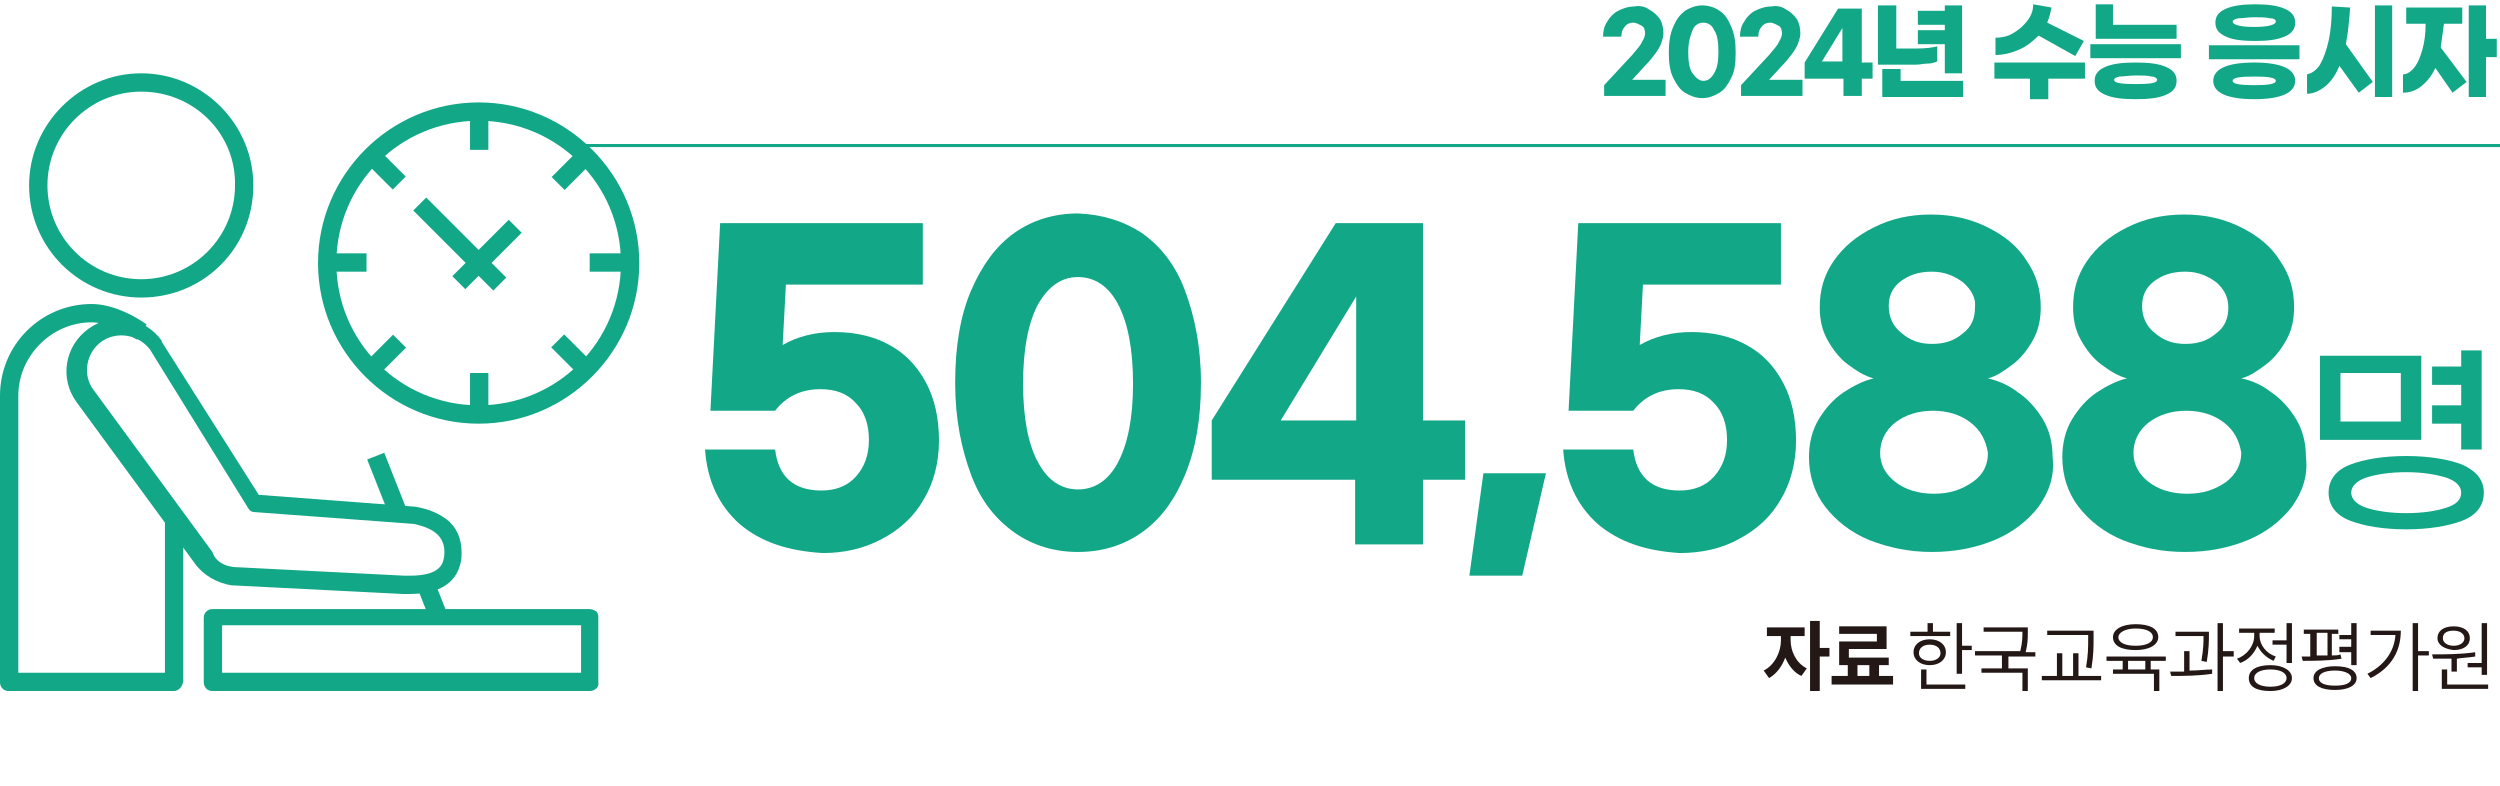 <?xml version="1.0" encoding="utf-8"?>
<!-- Generator: Adobe Illustrator 27.5.0, SVG Export Plug-In . SVG Version: 6.00 Build 0)  -->
<svg version="1.1" id="레이어_1" xmlns="http://www.w3.org/2000/svg" xmlns:xlink="http://www.w3.org/1999/xlink" x="0px"
	 y="0px" width="231.9px" height="72.9px" viewBox="0 0 231.9 72.9" style="enable-background:new 0 0 231.9 72.9;"
	 xml:space="preserve">
<style type="text/css">
	.st0{fill:#12A787;}
	.st1{clip-path:url(#SVGID_00000031202528095601065880000001649901491791771311_);}
	.st2{fill:#231815;}
	.st3{clip-path:url(#SVGID_00000125604376573926764490000017917857226164073872_);}
	.st4{clip-path:url(#SVGID_00000125604376573926764490000017917857226164073872_);fill:#12A787;}
	.st5{clip-path:url(#SVGID_00000129179503696908327430000014005482905243107511_);fill:#12A787;}
	.st6{clip-path:url(#SVGID_00000020367665333217997840000005878926067729281459_);fill:none;stroke:#12A787;stroke-width:0.283;}
</style>
<g>
	<path class="st0" d="M68.6,48.6c-1.9-1.7-3-4-3.2-6.9h6.5c0.3,2.5,1.7,3.8,4.3,3.8c1.3,0,2.4-0.4,3.2-1.3c0.8-0.9,1.2-2,1.2-3.4
		c0-1.4-0.4-2.6-1.2-3.4c-0.8-0.9-1.9-1.3-3.3-1.3c-1.8,0-3.2,0.7-4.2,2h-6l0.9-17.4h18.8v5.7H72.9l-0.3,5.6c1.4-0.8,3-1.2,4.8-1.2
		c1.9,0,3.7,0.4,5.1,1.2c1.5,0.8,2.6,2,3.4,3.5c0.8,1.5,1.2,3.3,1.2,5.4c0,2-0.5,3.9-1.4,5.4c-0.9,1.6-2.2,2.8-3.9,3.7
		s-3.5,1.3-5.5,1.3C73.1,51.1,70.6,50.3,68.6,48.6z"/>
	<path class="st0" d="M105.9,21.6c1.7,1.2,3.1,2.9,4,5.3s1.5,5.2,1.5,8.6c0,3.4-0.5,6.2-1.5,8.6s-2.3,4.1-4,5.3
		c-1.7,1.2-3.7,1.8-5.9,1.8c-2.2,0-4.2-0.6-5.9-1.8c-1.7-1.2-3.1-2.9-4-5.3s-1.5-5.2-1.5-8.6c0-3.4,0.5-6.3,1.5-8.6s2.3-4.1,4-5.3
		c1.7-1.2,3.7-1.8,5.9-1.8C102.3,19.9,104.2,20.5,105.9,21.6z M96.3,28.2c-0.9,1.7-1.4,4.1-1.4,7.4c0,3.2,0.5,5.7,1.4,7.3
		c0.9,1.7,2.2,2.5,3.7,2.5c1.5,0,2.8-0.8,3.7-2.5c0.9-1.7,1.4-4.1,1.4-7.3c0-3.3-0.5-5.7-1.4-7.4s-2.2-2.5-3.7-2.5
		C98.5,25.7,97.3,26.5,96.3,28.2z"/>
	<path class="st0" d="M125.8,44.5h-13.4V39l11.5-18.3h8.1V39h3.9v5.5h-3.9v6h-6.3V44.5z M125.8,39V27.5l-7,11.5H125.8z"/>
	<path class="st0" d="M141.2,53.4h-4.9l1.3-9.5h5.8L141.2,53.4z"/>
	<path class="st0" d="M148.2,48.6c-1.9-1.7-3-4-3.2-6.9h6.5c0.3,2.5,1.7,3.8,4.3,3.8c1.3,0,2.4-0.4,3.2-1.3c0.8-0.9,1.2-2,1.2-3.4
		c0-1.4-0.4-2.6-1.2-3.4c-0.8-0.9-1.9-1.3-3.3-1.3c-1.8,0-3.2,0.7-4.2,2h-6l0.9-17.4h18.8v5.7h-12.8l-0.3,5.6c1.4-0.8,3-1.2,4.8-1.2
		c1.9,0,3.7,0.4,5.1,1.2c1.5,0.8,2.6,2,3.4,3.5c0.8,1.5,1.2,3.3,1.2,5.4c0,2-0.5,3.9-1.4,5.4c-0.9,1.6-2.2,2.8-3.9,3.7
		c-1.6,0.9-3.5,1.3-5.5,1.3C152.7,51.1,150.2,50.3,148.2,48.6z"/>
	<path class="st0" d="M189.1,47c-1,1.3-2.4,2.4-4.1,3.1c-1.7,0.7-3.6,1.1-5.8,1.1c-2.1,0-4-0.4-5.8-1.1c-1.7-0.7-3.1-1.8-4.1-3.1
		c-1-1.3-1.5-2.9-1.5-4.6c0-1.3,0.3-2.5,0.9-3.5c0.6-1,1.4-1.9,2.3-2.5c0.9-0.6,1.9-1.1,2.8-1.3c-0.8-0.2-1.6-0.7-2.4-1.3
		c-0.8-0.6-1.4-1.4-1.9-2.3s-0.7-1.9-0.7-3c0-1.6,0.4-3,1.3-4.3c0.9-1.3,2.1-2.3,3.7-3.1c1.6-0.8,3.3-1.2,5.3-1.2
		c2,0,3.7,0.4,5.3,1.2c1.6,0.8,2.8,1.8,3.6,3.1c0.9,1.3,1.3,2.7,1.3,4.3c0,1.1-0.2,2.1-0.7,3c-0.5,0.9-1.1,1.7-1.9,2.3
		c-0.8,0.6-1.5,1.1-2.3,1.3c0.9,0.2,1.9,0.6,2.8,1.3c0.9,0.6,1.7,1.5,2.3,2.5c0.6,1,0.9,2.2,0.9,3.5C190.6,44.1,190.1,45.6,189.1,47
		z M182.8,39.2c-0.9-0.7-2.1-1.1-3.5-1.1c-1.4,0-2.6,0.4-3.5,1.1c-0.9,0.7-1.4,1.7-1.4,2.8c0,1.1,0.5,2,1.4,2.7s2.1,1.1,3.6,1.1
		c1.5,0,2.6-0.4,3.6-1.1s1.4-1.6,1.4-2.7C184.2,40.8,183.7,39.9,182.8,39.2z M182.1,26.2c-0.8-0.6-1.7-1-2.9-1
		c-1.2,0-2.1,0.3-2.9,0.9s-1.1,1.4-1.1,2.3c0,1,0.4,1.9,1.2,2.5c0.8,0.7,1.7,1,2.8,1c1.2,0,2.1-0.3,2.9-1c0.8-0.6,1.1-1.4,1.1-2.4
		C183.3,27.7,182.9,26.9,182.1,26.2z"/>
	<path class="st0" d="M212.6,47c-1,1.3-2.4,2.4-4.1,3.1c-1.7,0.7-3.6,1.1-5.8,1.1s-4-0.4-5.8-1.1c-1.7-0.7-3.1-1.8-4.1-3.1
		s-1.5-2.9-1.5-4.6c0-1.3,0.3-2.5,0.9-3.5c0.6-1,1.4-1.9,2.3-2.5c0.9-0.6,1.9-1.1,2.8-1.3c-0.8-0.2-1.6-0.7-2.4-1.3
		c-0.8-0.6-1.4-1.4-1.9-2.3c-0.5-0.9-0.7-1.9-0.7-3c0-1.6,0.4-3,1.3-4.3c0.9-1.3,2.1-2.3,3.7-3.1c1.6-0.8,3.3-1.2,5.3-1.2
		s3.7,0.4,5.3,1.2c1.6,0.8,2.8,1.8,3.6,3.1c0.9,1.3,1.3,2.7,1.3,4.3c0,1.1-0.2,2.1-0.7,3s-1.1,1.7-1.9,2.3c-0.8,0.6-1.5,1.1-2.3,1.3
		c1,0.2,1.9,0.6,2.8,1.3c0.9,0.6,1.7,1.5,2.3,2.5c0.6,1,0.9,2.2,0.9,3.5C214.1,44.1,213.6,45.6,212.6,47z M206.3,39.2
		c-0.9-0.7-2.1-1.1-3.5-1.1c-1.4,0-2.6,0.4-3.5,1.1c-0.9,0.7-1.4,1.7-1.4,2.8c0,1.1,0.5,2,1.4,2.7s2.1,1.1,3.6,1.1s2.6-0.4,3.6-1.1
		c0.9-0.7,1.4-1.6,1.4-2.7C207.7,40.8,207.2,39.9,206.3,39.2z M205.6,26.2c-0.8-0.6-1.7-1-2.9-1s-2.1,0.3-2.9,0.9
		c-0.8,0.6-1.1,1.4-1.1,2.3c0,1,0.4,1.9,1.2,2.5c0.8,0.7,1.7,1,2.8,1c1.2,0,2.1-0.3,2.9-1c0.8-0.6,1.1-1.4,1.1-2.4
		C206.7,27.7,206.4,26.9,205.6,26.2z"/>
</g>
<g>
	<defs>
		<rect id="SVGID_1_" width="231.9" height="72.9"/>
	</defs>
	<clipPath id="SVGID_00000083087770764961199800000013230551642625656451_">
		<use xlink:href="#SVGID_1_"  style="overflow:visible;"/>
	</clipPath>
	<g style="clip-path:url(#SVGID_00000083087770764961199800000013230551642625656451_);">
		<path class="st0" d="M224.6,40.8h-9.4v-7.8h9.4V40.8z M228.4,43.1c1.3,0.6,2,1.4,2,2.6c0,1.2-0.7,2.1-2,2.6s-3.1,0.8-5.2,0.8
			s-3.9-0.3-5.2-0.8s-2-1.4-2-2.6c0-1.2,0.7-2.1,2-2.6s3.1-0.8,5.2-0.8S227.1,42.6,228.4,43.1z M222.7,34.6h-5.6v4.5h5.6V34.6z
			 M226.9,47.1c1-0.3,1.4-0.8,1.4-1.4c0-0.6-0.5-1.1-1.4-1.4c-1-0.3-2.2-0.5-3.7-0.5s-2.8,0.2-3.7,0.5s-1.4,0.8-1.4,1.4
			c0,0.6,0.5,1.1,1.4,1.4s2.2,0.5,3.7,0.5S226,47.4,226.9,47.1z M228.3,39.3h-2.7v-1.7h2.7v-1.9h-2.7V34h2.7v-1.5h1.9v9.2h-1.9V39.3
			z"/>
	</g>
	<g style="clip-path:url(#SVGID_00000083087770764961199800000013230551642625656451_);">
		<path class="st0" d="M153,0.9c0.4,0.2,0.7,0.5,1,0.9c0.2,0.4,0.3,0.8,0.3,1.3c0,0.3-0.1,0.6-0.2,0.9c-0.1,0.3-0.3,0.6-0.5,0.9
			c-0.3,0.4-0.6,0.8-1.1,1.3l-1.1,1.2h3.1v1.5h-5.7v-1l2.6-2.8c0.4-0.5,0.8-0.9,0.9-1.2c0.2-0.3,0.3-0.6,0.3-0.8
			c0-0.3-0.1-0.6-0.3-0.7s-0.5-0.3-0.8-0.3c-0.3,0-0.6,0.1-0.8,0.4c-0.2,0.2-0.3,0.5-0.3,0.9h-1.7c0-0.5,0.1-1,0.4-1.4
			c0.2-0.4,0.6-0.8,1-1c0.4-0.2,0.9-0.4,1.5-0.4C152.1,0.5,152.6,0.6,153,0.9z"/>
		<path class="st0" d="M159.5,1c0.5,0.3,0.8,0.8,1.1,1.5s0.4,1.4,0.4,2.4s-0.1,1.7-0.4,2.3s-0.6,1.1-1.1,1.4s-1,0.5-1.6,0.5
			s-1.1-0.2-1.6-0.5s-0.8-0.8-1.1-1.4s-0.4-1.4-0.4-2.3s0.1-1.7,0.4-2.4s0.6-1.1,1.1-1.5c0.5-0.3,1-0.5,1.6-0.5S159.1,0.7,159.5,1z
			 M157,2.8c-0.2,0.5-0.4,1.1-0.4,2c0,0.9,0.1,1.6,0.4,2s0.6,0.7,1,0.7s0.7-0.2,1-0.7s0.4-1.1,0.4-2c0-0.9-0.1-1.6-0.4-2
			c-0.2-0.5-0.6-0.7-1-0.7S157.2,2.3,157,2.8z"/>
		<path class="st0" d="M165.7,0.9c0.4,0.2,0.7,0.5,1,0.9c0.2,0.4,0.3,0.8,0.3,1.3c0,0.3-0.1,0.6-0.2,0.9c-0.1,0.3-0.3,0.6-0.5,0.9
			c-0.3,0.4-0.6,0.8-1.1,1.3l-1.1,1.2h3.1v1.5h-5.7v-1l2.6-2.8c0.4-0.5,0.8-0.9,0.9-1.2c0.2-0.3,0.3-0.6,0.3-0.8
			c0-0.3-0.1-0.6-0.3-0.7s-0.5-0.3-0.8-0.3c-0.3,0-0.6,0.1-0.8,0.4c-0.2,0.2-0.3,0.5-0.3,0.9h-1.7c0-0.5,0.1-1,0.4-1.4
			c0.2-0.4,0.6-0.8,1-1c0.4-0.2,0.9-0.4,1.5-0.4C164.8,0.5,165.3,0.6,165.7,0.9z"/>
		<path class="st0" d="M170.9,7.3h-3.5V5.8l3.1-5h2.2v5h1v1.5h-1v1.6h-1.7V7.3z M170.9,5.8V2.6l-1.9,3.1H170.9z"/>
		<path class="st0" d="M178.8,5.9c-0.4,0-0.7,0.1-1.1,0.1h-3.5V0.5h1.7v4h1.9c0.9,0,1.5-0.1,1.9-0.2v1.4
			C179.4,5.8,179.2,5.9,178.8,5.9z M182.1,7.5V9h-7.5V6.4h1.7v1.1H182.1z M180.4,4.1h-2.5V2.8h2.5V2.3h-2.5V1h2.5V0.5h1.6v6.3h-1.6
			V4.1z"/>
		<path class="st0" d="M193.3,7.3H190v1.9h-1.7V7.3h-3.3V5.8h8.4V7.3z M187.3,4.6c-0.7,0.3-1.4,0.5-2.2,0.5V3.5
			c0.5,0,1.1-0.1,1.6-0.4s0.9-0.6,1.3-1.1s0.6-1,0.6-1.6l1.7,0.3c-0.1,0.5-0.2,0.9-0.4,1.4l3.4,1.7l-0.8,1.4l-3.4-1.9
			C188.6,3.8,188,4.3,187.3,4.6z"/>
		<path class="st0" d="M202.3,5.4h-8.4V4.1h8.4V5.4z M200.9,6.2c0.7,0.3,1,0.7,1,1.3s-0.3,1-1,1.3c-0.7,0.3-1.6,0.4-2.8,0.4
			c-1.2,0-2.1-0.1-2.8-0.4c-0.7-0.3-1-0.7-1-1.3s0.3-1,1-1.3c0.7-0.3,1.6-0.4,2.8-0.4C199.3,5.8,200.2,5.9,200.9,6.2z M196.1,2.3
			h5.8v1.3h-7.5V0.4h1.6V2.3z M196.6,7.1c-0.4,0.1-0.5,0.2-0.5,0.3c0,0.3,0.7,0.4,2,0.4c1.4,0,2-0.1,2-0.4c0-0.1-0.2-0.3-0.5-0.3
			c-0.4-0.1-0.9-0.1-1.5-0.1S197,7.1,196.6,7.1z"/>
		<path class="st0" d="M213.3,5.5h-8.4V4.2h8.4V5.5z M212.9,7.5c0,1.1-1.3,1.7-3.8,1.7c-2.5,0-3.8-0.6-3.8-1.7s1.3-1.7,3.8-1.7
			C211.6,5.8,212.9,6.4,212.9,7.5z M211.9,0.8c0.7,0.3,1,0.7,1,1.3c0,0.6-0.3,1-1,1.3c-0.7,0.3-1.6,0.4-2.7,0.4s-2.1-0.1-2.7-0.4
			c-0.7-0.3-1-0.7-1-1.3c0-0.6,0.3-1,1-1.3c0.7-0.3,1.6-0.4,2.7-0.4S211.2,0.5,211.9,0.8z M207.1,7.5c0,0.3,0.7,0.4,2,0.4
			s2-0.1,2-0.4s-0.7-0.4-2-0.4S207.1,7.2,207.1,7.5z M207.6,1.7c-0.4,0.1-0.5,0.2-0.5,0.3c0,0.3,0.7,0.5,2,0.5s2-0.2,2-0.5
			c0-0.2-0.2-0.3-0.5-0.3c-0.4-0.1-0.9-0.1-1.5-0.1S208,1.7,207.6,1.7z"/>
		<path class="st0" d="M217.6,4.1l2.5,3.5l-1.3,1L217,6.1c-0.3,0.8-0.8,1.5-1.3,1.9c-0.5,0.4-1.1,0.7-1.7,0.7V6.9
			c0.4-0.1,0.8-0.3,1.2-0.9c0.3-0.5,0.6-1.3,0.8-2.2c0.2-0.9,0.3-2,0.3-3.2l1.7,0.1C217.9,2,217.8,3.1,217.6,4.1z M221.9,0.5V9h-1.6
			V0.5H221.9z"/>
		<path class="st0" d="M226.4,4.4l2.4,3.2l-1.3,1l-1.6-2.3c-0.3,0.7-0.8,1.3-1.3,1.7c-0.5,0.4-1.1,0.6-1.7,0.6V6.9
			c0.4,0,0.8-0.3,1.1-0.7s0.5-0.9,0.7-1.6c0.2-0.7,0.3-1.5,0.3-2.4h-1.8V0.7h5.2v1.5h-1.7C226.6,3,226.5,3.7,226.4,4.4z M231.6,5.3
			h-1V9H229V0.5h1.6v3.1h1V5.3z"/>
	</g>
</g>
<g>
	<path class="st2" d="M166.1,59.4c0,1,0.5,2.1,1.5,2.6l-0.5,0.7c-0.7-0.3-1.2-1-1.5-1.7c-0.3,0.8-0.8,1.5-1.5,1.9l-0.5-0.7
		c1-0.5,1.6-1.7,1.6-2.8v-0.4h-1.3v-0.8h3.5v0.8h-1.3V59.4z M169.7,60.9h-0.9v3.2h-0.9v-6.5h0.9v2.5h0.9V60.9z"/>
	<path class="st2" d="M175.6,62.7v0.8h-5.7v-0.8h1.5v-1h-0.8v-2.2h3.5v-0.7h-3.5v-0.7h4.4v2.1h-3.5V61h3.7v0.7h-0.9v1H175.6z
		 M172.3,62.7h1.1v-1h-1.1V62.7z"/>
</g>
<g>
	<defs>
		<rect id="SVGID_00000091732533150184394480000007936025994181547912_" width="231.9" height="72.9"/>
	</defs>
	<clipPath id="SVGID_00000098899589188947485520000015726935388962242460_">
		<use xlink:href="#SVGID_00000091732533150184394480000007936025994181547912_"  style="overflow:visible;"/>
	</clipPath>
	<g style="clip-path:url(#SVGID_00000098899589188947485520000015726935388962242460_);">
		<path class="st2" d="M180.8,59h-3.6v-0.4h1.6v-0.8h0.5v0.8h1.6V59z M179,61.7c-0.9,0-1.5-0.5-1.5-1.2c0-0.7,0.6-1.2,1.5-1.2
			s1.5,0.5,1.5,1.2C180.5,61.2,179.9,61.7,179,61.7z M179,61.3c0.6,0,1-0.3,1-0.7c0-0.5-0.4-0.8-1-0.8c-0.6,0-1,0.3-1,0.8
			C178,61,178.4,61.3,179,61.3z M178.7,63.5h3.6v0.4h-4.1v-1.8h0.5V63.5z M182.9,59.9v0.4h-0.9v2.2h-0.5v-4.7h0.5v2.1H182.9z"/>
		<path class="st2" d="M186.3,60.8V62h1.8v2.1h-0.5v-1.7h-3.8V62h1.9v-1.2h-2.5v-0.4h4.2c0.2-0.8,0.2-1.3,0.2-1.8v0H184v-0.4h4.1
			v0.5c0,0.5,0,1-0.2,1.8h0.9v0.4H186.3z"/>
		<path class="st2" d="M194.9,62.7v0.4h-5.5v-0.4h1.4v-2.1h0.5v2.1h1v-2.1h0.5v2.1H194.9z M193.7,58.9h-3.8v-0.4h4.3v0.7
			c0,0.8,0,1.6-0.2,2.8l-0.5-0.1c0.2-1.1,0.2-1.9,0.2-2.7V58.9z"/>
		<path class="st2" d="M199.5,61.3v0.8h0.8v2h-0.5v-1.6H196v-0.4h0.9v-0.8h-1.5v-0.4h5.5v0.4H199.5z M196,59.1
			c0-0.7,0.8-1.2,2.1-1.2s2.1,0.4,2.1,1.2c0,0.7-0.8,1.2-2.1,1.2S196,59.9,196,59.1z M196.5,59.1c0,0.5,0.6,0.8,1.6,0.8
			s1.6-0.3,1.6-0.8c0-0.5-0.6-0.8-1.6-0.8S196.5,58.7,196.5,59.1z M199,61.3h-1.6v0.8h1.6V61.3z"/>
		<path class="st2" d="M203.2,62.2c0.7,0,1.4-0.1,2-0.1l0,0.4c-1.3,0.2-2.7,0.2-3.8,0.2l-0.1-0.4c0.4,0,0.9,0,1.3,0v-1.9h0.5V62.2z
			 M204.2,61.3c0.2-1.1,0.2-1.8,0.2-2.3h-2.6v-0.4h3.1v0.3c0,0.5,0,1.3-0.2,2.5L204.2,61.3z M207.2,60.9h-1v3.2h-0.5v-6.3h0.5v2.6h1
			V60.9z"/>
		<path class="st2" d="M210.9,61.3c-0.7-0.3-1.2-0.8-1.5-1.4c-0.3,0.7-0.8,1.3-1.6,1.6l-0.3-0.4c0.9-0.3,1.6-1.2,1.6-2.1v-0.3h-1.4
			v-0.4h3.3v0.4h-1.4V59c0,0.8,0.6,1.6,1.5,1.9L210.9,61.3z M212.6,62.9c0,0.7-0.8,1.2-2,1.2c-1.3,0-2-0.4-2-1.2s0.8-1.2,2-1.2
			C211.8,61.7,212.6,62.2,212.6,62.9z M212.1,62.9c0-0.5-0.6-0.8-1.5-0.8c-0.9,0-1.5,0.3-1.5,0.8s0.6,0.8,1.5,0.8
			C211.5,63.7,212.1,63.4,212.1,62.9z M212.1,59.4v-1.6h0.5v3.7h-0.5v-1.7h-1.3v-0.4H212.1z"/>
		<path class="st2" d="M217.2,61.1c-1.2,0.2-2.6,0.2-3.6,0.2l-0.1-0.4c0.2,0,0.5,0,0.8,0v-2.1h-0.6v-0.4h3.2v0.4h-0.6v2
			c0.3,0,0.6,0,0.8-0.1L217.2,61.1z M218.6,62.9c0,0.7-0.8,1.1-2,1.1c-1.3,0-2-0.4-2-1.1c0-0.7,0.8-1.1,2-1.1
			C217.9,61.8,218.6,62.2,218.6,62.9z M214.9,60.8c0.3,0,0.7,0,1,0v-2.1h-1V60.8z M218.1,62.9c0-0.4-0.6-0.7-1.5-0.7
			c-1,0-1.5,0.3-1.5,0.7c0,0.5,0.6,0.7,1.5,0.7C217.5,63.6,218.1,63.4,218.1,62.9z M218.1,60.5H217V60h1.1v-0.7H217v-0.4h1.1v-1.1
			h0.5v3.9h-0.5V60.5z"/>
		<path class="st2" d="M222.7,58.5c0,1.8-0.8,3.4-2.8,4.4l-0.3-0.4c1.6-0.8,2.5-2.1,2.6-3.6h-2.3v-0.4H222.7z M225.3,60.8h-1v3.3
			h-0.5v-6.3h0.5v2.6h1V60.8z"/>
		<path class="st2" d="M227.4,61.1c-0.6,0-1.2,0-1.7,0l-0.1-0.4c1.1,0,2.7,0,4-0.2l0,0.4c-0.6,0.1-1.1,0.1-1.7,0.2v1.2h-0.5V61.1z
			 M226.1,59.2c0-0.7,0.6-1.1,1.5-1.1c0.9,0,1.5,0.4,1.5,1.1c0,0.7-0.6,1.1-1.5,1.1C226.7,60.2,226.1,59.8,226.1,59.2z M230.8,63.5
			v0.4h-4.3v-1.8h0.5v1.4H230.8z M226.6,59.2c0,0.4,0.4,0.7,1,0.7c0.6,0,1-0.3,1-0.7s-0.4-0.7-1-0.7C227,58.5,226.6,58.7,226.6,59.2
			z M230.2,61.5v-3.7h0.5v4.8h-0.5v-0.7h-1.3v-0.4H230.2z"/>
	</g>
	<path style="clip-path:url(#SVGID_00000098899589188947485520000015726935388962242460_);fill:#12A787;" d="M13.1,8.5
		c-4.8,0-8.7,3.9-8.7,8.7c0,4.8,3.9,8.7,8.7,8.7s8.7-3.9,8.7-8.7C21.9,12.4,18,8.5,13.1,8.5 M13.1,27.6C7.4,27.6,2.7,23,2.7,17.2
		c0-5.7,4.7-10.4,10.4-10.4s10.4,4.7,10.4,10.4C23.5,23,18.9,27.6,13.1,27.6"/>
	<path style="clip-path:url(#SVGID_00000098899589188947485520000015726935388962242460_);fill:#12A787;" d="M20.6,62.4h33.3l0-4.4
		H20.6V62.4z M54.7,64.1h-35c-0.5,0-0.8-0.4-0.8-0.8v-6c0-0.5,0.4-0.8,0.8-0.8h35c0.2,0,0.4,0.1,0.6,0.2c0.2,0.2,0.2,0.4,0.2,0.6
		l0,6C55.6,63.7,55.2,64.1,54.7,64.1"/>
	<path style="clip-path:url(#SVGID_00000098899589188947485520000015726935388962242460_);fill:#12A787;" d="M16.1,64.1H0.8
		c-0.5,0-0.8-0.4-0.8-0.8V36.7c0-4.7,3.8-8.5,8.5-8.5c2.1,0,4.3,1.3,5.1,1.9l-0.9,1.4c-1.2-0.8-2.9-1.6-4.2-1.6
		c-3.7,0-6.8,3.1-6.8,6.8v25.7h13.6V47.9h1.7v15.3C16.9,63.7,16.6,64.1,16.1,64.1"/>
	<path style="clip-path:url(#SVGID_00000098899589188947485520000015726935388962242460_);fill:#12A787;" d="M21.7,52.6l15.8,0.8
		c0,0,0,0,0.1,0c0.1,0,0.3,0,0.4,0c2.6,0,3.1-0.9,3.2-1.8c0.1-0.8-0.1-1.5-0.6-2c-0.5-0.5-1.3-0.8-2.2-1l-14.8-1.1
		c-0.3,0-0.5-0.2-0.6-0.4l-9.1-14.7c-1.1-1.4-3.1-1.7-4.5-0.7c-1.4,1-1.8,3.1-0.7,4.5l11,15C20,52.1,20.8,52.5,21.7,52.6 M37.9,55.1
		c-0.2,0-0.4,0-0.5,0l-15.8-0.8c0,0,0,0-0.1,0c-1.3-0.2-2.6-0.9-3.4-2l-11-15c-1.6-2.2-1.1-5.2,1.1-6.8c2.2-1.6,5.2-1.1,6.8,1.1
		c0,0,0,0,0,0.1L24,45.9L38.5,47c0,0,0,0,0,0c1.3,0.2,2.4,0.7,3.2,1.4c0.9,0.9,1.2,2,1.1,3.4C42.5,54,40.9,55.1,37.9,55.1"/>
</g>
<rect x="33.9" y="32.1" transform="matrix(0.707 -0.707 0.707 0.707 -12.819 34.936)" class="st0" width="3.7" height="1.7"/>
<rect x="43.6" y="34.6" class="st0" width="1.7" height="3.7"/>
<rect x="52.2" y="31.1" transform="matrix(0.707 -0.707 0.707 0.707 -7.764 47.139)" class="st0" width="1.7" height="3.7"/>
<rect x="54.7" y="23.5" class="st0" width="3.7" height="1.7"/>
<rect x="30.3" y="23.5" class="st0" width="3.7" height="1.7"/>
<rect x="34.9" y="13.8" transform="matrix(0.707 -0.707 0.707 0.707 -0.616 29.882)" class="st0" width="1.7" height="3.7"/>
<rect x="51.2" y="14.9" transform="matrix(0.707 -0.707 0.707 0.707 4.438 42.084)" class="st0" width="3.7" height="1.7"/>
<rect x="43.6" y="10.2" class="st0" width="1.7" height="3.7"/>
<rect x="41.8" y="17.4" transform="matrix(0.707 -0.707 0.707 0.707 -3.518 36.778)" class="st0" width="1.7" height="10.5"/>
<rect x="41.5" y="22.8" transform="matrix(0.707 -0.707 0.707 0.707 -3.503 38.84)" class="st0" width="7.4" height="1.7"/>
<g>
	<defs>
		<rect id="SVGID_00000074432673916027178580000005589385711302582927_" width="231.9" height="72.9"/>
	</defs>
	<clipPath id="SVGID_00000065054392836081975230000013482593808343600552_">
		<use xlink:href="#SVGID_00000074432673916027178580000005589385711302582927_"  style="overflow:visible;"/>
	</clipPath>
	<path style="clip-path:url(#SVGID_00000065054392836081975230000013482593808343600552_);fill:#12A787;" d="M44.4,11.2
		c-7.3,0-13.2,5.9-13.2,13.2c0,7.3,5.9,13.2,13.2,13.2s13.2-5.9,13.2-13.2C57.6,17.1,51.7,11.2,44.4,11.2 M44.4,39.3
		c-8.2,0-14.9-6.7-14.9-14.9S36.2,9.5,44.4,9.5s14.9,6.7,14.9,14.9S52.6,39.3,44.4,39.3"/>
</g>
<rect x="39.3" y="54.2" transform="matrix(0.93 -0.367 0.367 0.93 -17.681 18.666)" class="st0" width="1.7" height="3.1"/>
<rect x="35.1" y="42.1" transform="matrix(0.93 -0.368 0.368 0.93 -14.077 16.387)" class="st0" width="1.7" height="6"/>
<g>
	<defs>
		<rect id="SVGID_00000024718685091131026480000015308459282972957837_" width="231.9" height="72.9"/>
	</defs>
	<clipPath id="SVGID_00000093867166909942585010000018118241255449713802_">
		<use xlink:href="#SVGID_00000024718685091131026480000015308459282972957837_"  style="overflow:visible;"/>
	</clipPath>
	
		<line style="clip-path:url(#SVGID_00000093867166909942585010000018118241255449713802_);fill:none;stroke:#12A787;stroke-width:0.283;" x1="53.3" y1="13.5" x2="231.9" y2="13.5"/>
</g>
<g>
</g>
<g>
</g>
<g>
</g>
<g>
</g>
<g>
</g>
<g>
</g>
</svg>
